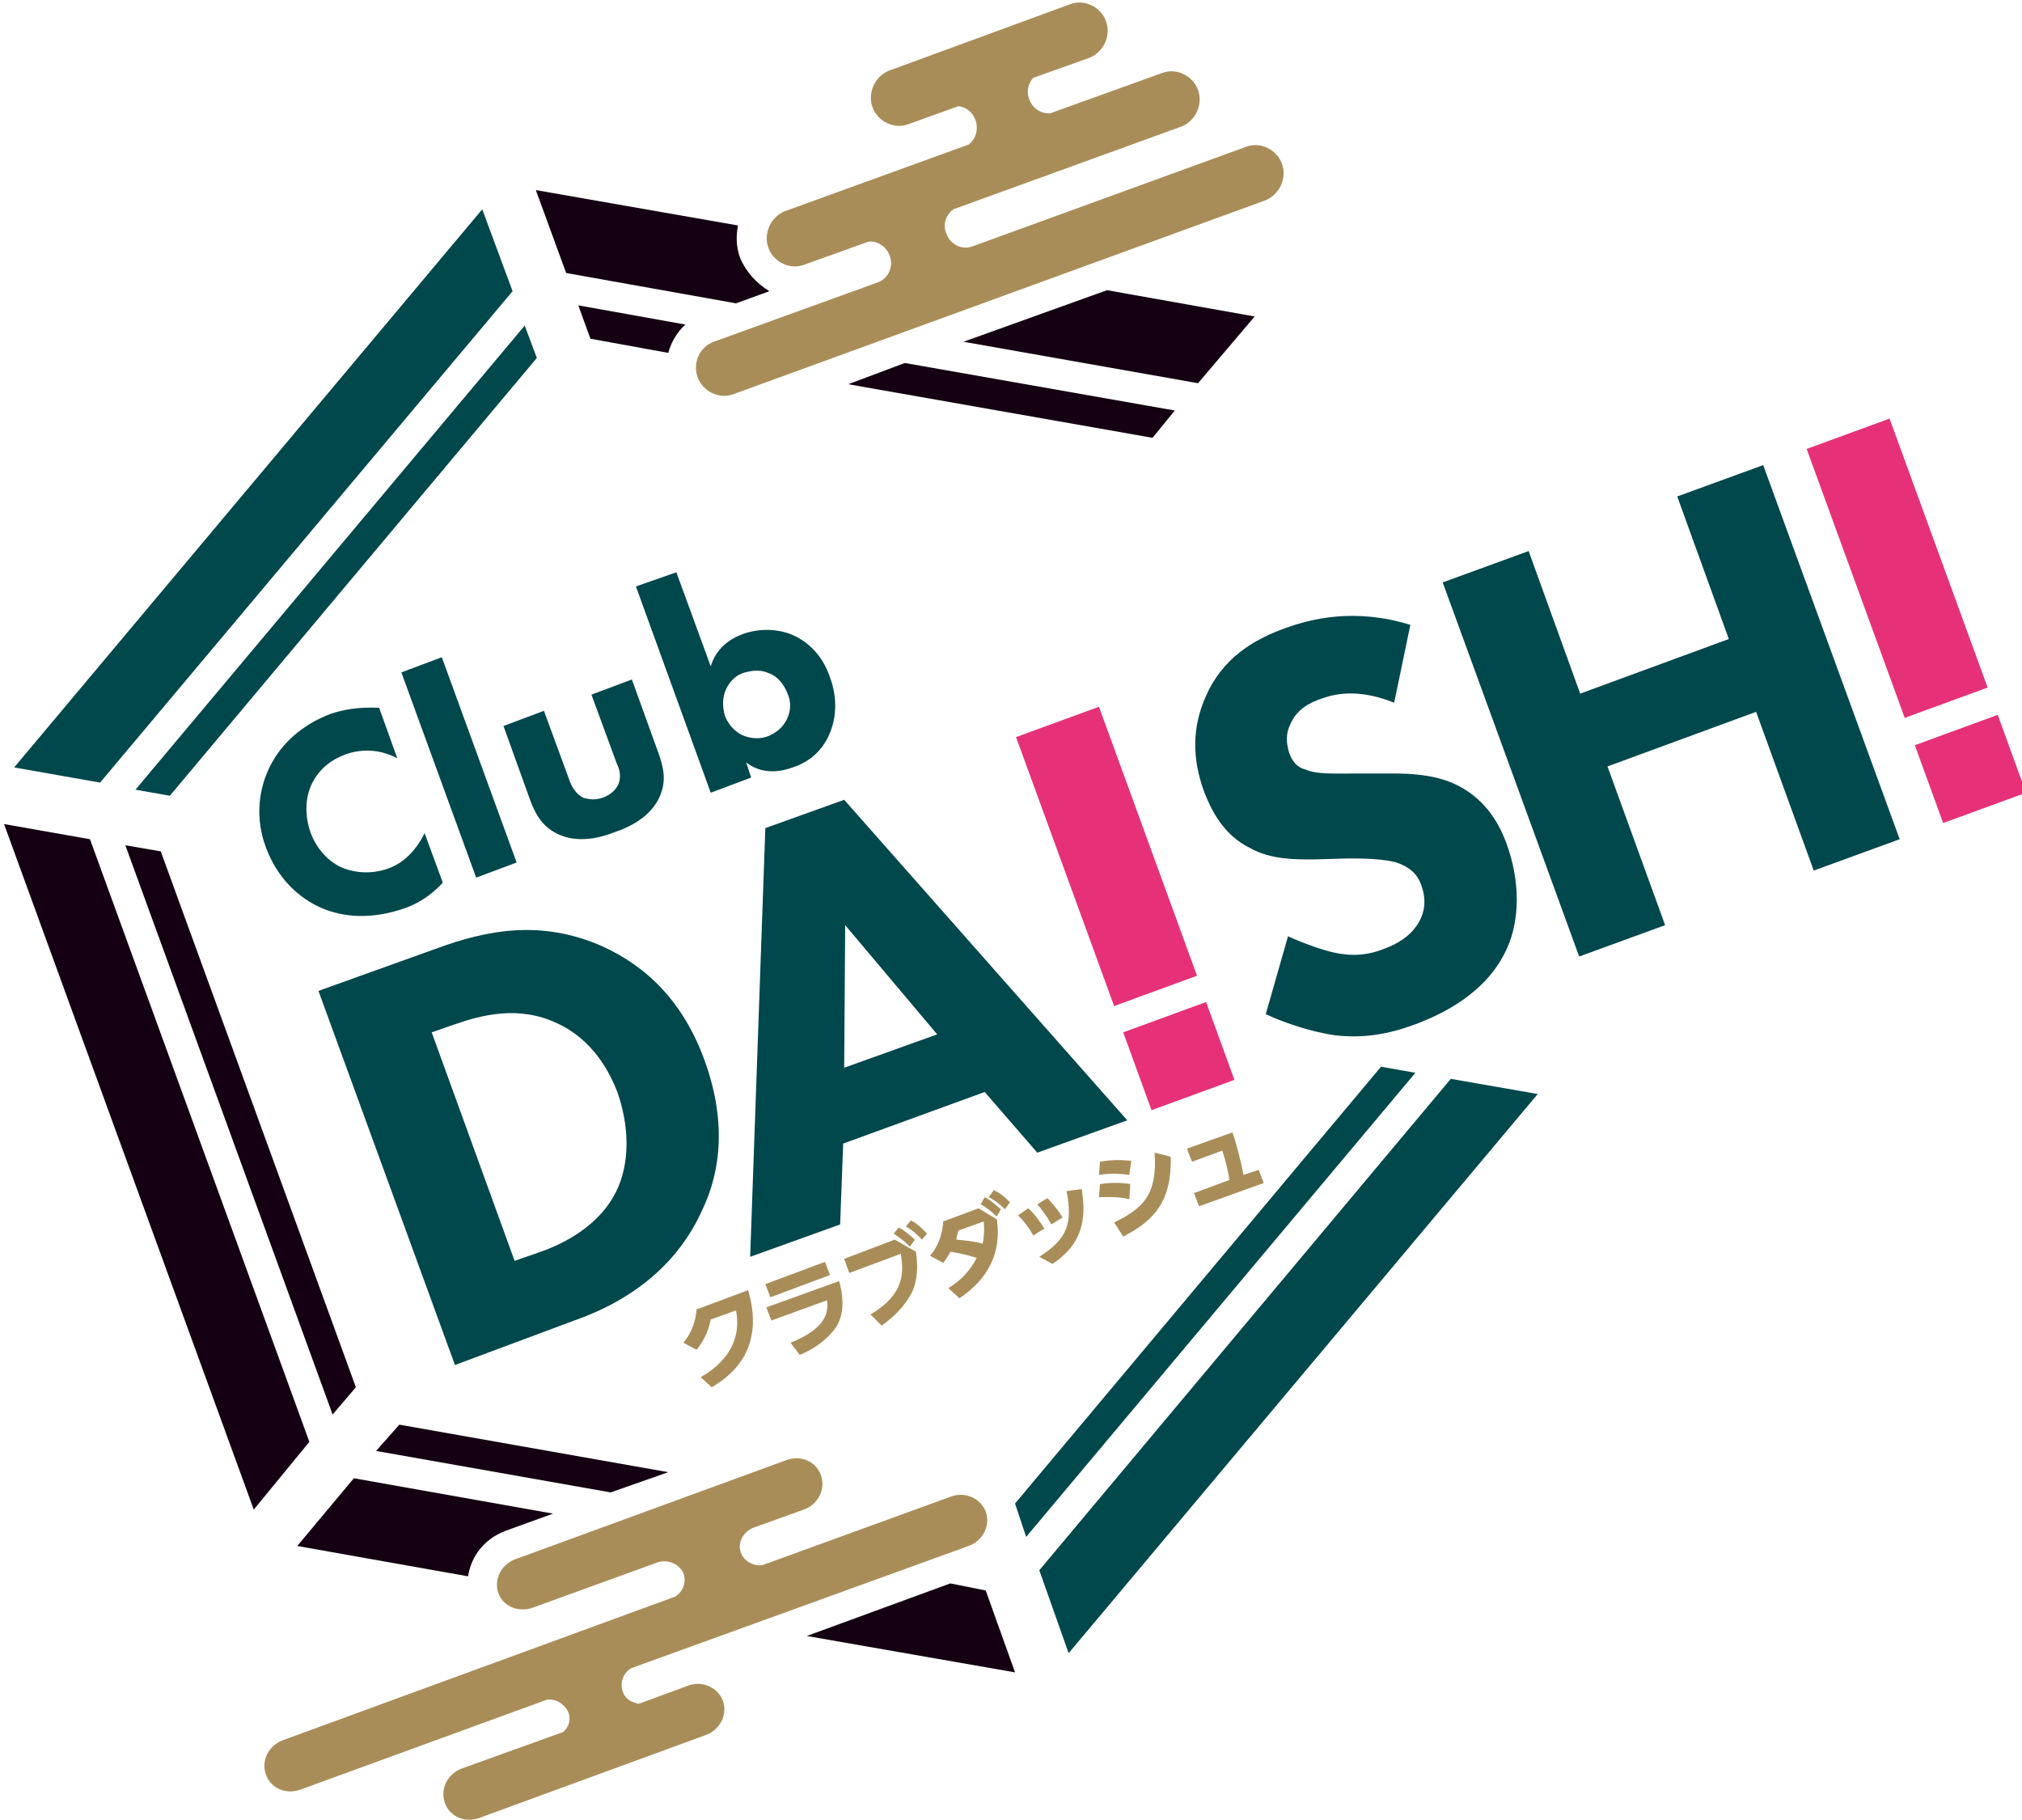 <?xml version="1.0" encoding="utf-8"?>
<!-- Generator: Adobe Illustrator 27.9.5, SVG Export Plug-In . SVG Version: 9.03 Build 54986)  -->
<svg version="1.1" id="レイヤー_1" xmlns="http://www.w3.org/2000/svg" xmlns:xlink="http://www.w3.org/1999/xlink" x="0px"
	 y="0px" viewBox="0 0 200 180" style="enable-background:new 0 0 200 180;" xml:space="preserve">
<style type="text/css">
	.st0{fill:#00484C;}
	.st1{fill:#140012;}
	.st2{fill:#A98D59;}
	.st3{fill:#E63178;}
</style>
<g>
	<g>
		<polygon class="st0" points="136.6,105.5 100.4,148.7 101.5,152 140,106.1 		"/>
		<polygon class="st0" points="16.8,78.7 53.1,35.4 51.9,32.2 13.4,78.1 		"/>
		<polygon class="st1" points="35.2,137.2 15.9,84.2 12.4,83.6 32.9,139.9 		"/>
		<polygon class="st0" points="143.5,106.7 102.8,155.3 105.7,163.5 152.1,108.2 		"/>
		<polygon class="st1" points="30.6,142.6 8.9,83 0.4,81.5 25.1,149.3 		"/>
		<polygon class="st0" points="9.9,77.4 50.7,28.8 47.7,20.7 1.4,75.9 		"/>
		<g>
			<polygon class="st1" points="39.5,140.9 37.2,143.5 60.4,147.6 66.1,145.6 			"/>
			<path class="st1" d="M73.2,25.5c-0.4-1.1-0.4-2.2-0.2-3.2l-20-3.5l3,8.2l16.8,3l3.3-1.2C74.8,28,73.8,26.9,73.2,25.5z"/>
			<polygon class="st1" points="118.5,37.9 124.1,31.3 109.5,28.7 95.3,33.8 			"/>
			<path class="st1" d="M67.8,32.1l-10.6-1.9l1.2,3.3l7.7,1.4C66.4,33.8,67,32.8,67.8,32.1z"/>
			<polygon class="st1" points="114,43.3 116.2,40.6 89.5,35.9 83.9,38 			"/>
			<path class="st1" d="M50,151.4l4.7-1.7L35,146.2l-5.6,6.7l16.9,3C46.6,153.9,47.9,152.2,50,151.4z"/>
			<polygon class="st1" points="100.4,165.4 97.5,157.3 94,156.6 79.8,161.8 			"/>
		</g>
		<path class="st2" d="M70.6,33.8l16.3-5.9c1-0.4,1.5-1.6,1.1-2.6c-0.3-0.9-1.2-1.5-2.1-1.4l-6.4,2.3c-1.4,0.5-3-0.3-3.5-1.7
			c-0.5-1.4,0.2-3,1.6-3.6l18.2-6.6c0.7-0.5,1-1.5,0.7-2.4c-0.3-0.8-0.9-1.3-1.7-1.4l-5,1.8c-1.4,0.5-3-0.3-3.5-1.7
			c-0.5-1.4,0.2-3,1.6-3.6l18-6.6c1.4-0.5,3,0.3,3.5,1.7s-0.2,3-1.6,3.6l-5.6,2c-0.5,0.5-0.7,1.4-0.4,2.1c0.3,0.9,1.2,1.5,2.1,1.4
			l11.1-4c1.4-0.5,3,0.3,3.5,1.7c0.5,1.4-0.2,3-1.6,3.6l-22.6,8.2c-0.7,0.5-1.1,1.5-0.7,2.4c0.4,1.1,1.5,1.6,2.5,1.3l27.2-9.9
			c1.4-0.5,3,0.3,3.5,1.7c0.5,1.4-0.2,3-1.6,3.6L72.5,39c-1.4,0.5-3-0.3-3.5-1.7C68.5,35.9,69.2,34.3,70.6,33.8z"/>
		<path class="st2" d="M52.7,159l12.4-4.5c1-0.3,2.1,0.2,2.5,1.1c0.3,0.8,0,1.8-0.8,2.3L28,172.1c-1.4,0.5-2.2,2-1.7,3.4
			s2,2,3.4,1.5l24.4-8.9c0.9-0.1,1.7,0.4,2.1,1.2c0.3,0.7,0.1,1.5-0.5,2l-10,3.6c-1.4,0.5-2.2,2-1.7,3.4s2,2,3.4,1.5l22.4-8.2
			c1.4-0.5,2.2-2,1.7-3.4c-0.5-1.3-2-2-3.4-1.5l-4.9,1.8c-0.7-0.1-1.4-0.5-1.6-1.2c-0.3-0.8,0-1.8,0.8-2.3l33.4-12.1
			c1.4-0.5,2.2-2,1.7-3.4c-0.5-1.3-2-2-3.4-1.5l-18.7,6.8c-0.9,0.1-1.8-0.4-2.1-1.2c-0.4-1,0.2-2.1,1.2-2.5l5-1.8
			c1.4-0.5,2.2-2,1.7-3.4s-2-2-3.4-1.5L51,154.2c-1.4,0.5-2.2,2-1.7,3.4C49.8,158.9,51.3,159.5,52.7,159z"/>
		<g>
			<path class="st0" d="M43.8,87.3c-1.3,1.4-2.6,2.1-3.7,2.5c-3.4,1.2-6.2,0.9-8.3,0c-2.3-1-4.4-3-5.5-6c-1.1-2.9-0.7-5.8,0.4-8
				c1.1-2.2,3.1-4.1,6-5.2c1.2-0.4,2.7-0.7,4.8-0.6l1.8,5c-1.3-0.7-3.1-1.1-5.1-0.4c-1.6,0.6-2.6,1.5-3.3,2.8
				c-0.7,1.4-0.8,3.1-0.2,4.9c0.7,1.9,2,3,3.1,3.5c0.5,0.2,2.3,0.9,4.6,0.1c1.1-0.4,2.5-1.3,3.6-3.5L43.8,87.3z"/>
			<path class="st0" d="M43.7,65l7.4,20.3l-4,1.5l-7.4-20.3L43.7,65z"/>
			<path class="st0" d="M53.8,70.3l2.5,6.8c0.2,0.6,0.6,1.4,1.4,1.8c0.4,0.1,1,0.3,1.9,0c0.8-0.3,1.2-0.7,1.5-1.2
				c0.4-0.8,0.2-1.6-0.1-2.2l-2.5-6.8l4-1.5l2.6,7.2c0.5,1.4,0.9,2.8,0.1,4.5c-0.9,1.9-2.9,2.9-4.4,3.4c-1.5,0.6-3.7,1.1-5.6,0.2
				c-1.5-0.7-2.2-1.9-2.7-3.2l-2.7-7.5L53.8,70.3z"/>
			<path class="st0" d="M66.9,56.6l3.4,9.3c0.5-1.7,1.8-2.7,3.2-3.2c1.7-0.6,3.5-0.5,4.9,0.1c1.6,0.7,3,2.1,3.7,4.2
				c0.7,1.9,0.7,3.9-0.1,5.7c-0.7,1.5-1.8,2.6-3.6,3.2c-2.2,0.8-3.7,0.2-4.6-0.5l0.5,1.5l-4,1.5L62.9,58L66.9,56.6z M71.8,68.2
				c-0.3,0.7-0.4,1.5-0.1,2.6c0.4,1,1.1,1.6,1.7,1.9c0.9,0.4,1.9,0.4,2.6,0.1c0.7-0.3,1.4-0.8,1.8-1.6c0.4-0.8,0.5-1.7,0.1-2.6
				c-0.4-1-1-1.7-1.8-2c-0.9-0.4-1.6-0.3-2.4-0.1C72.9,66.7,72.2,67.3,71.8,68.2z"/>
		</g>
		<g>
			<path class="st0" d="M43.2,93.8c4.9-1.8,10.3-2.9,16.4-0.2c4.4,2,8,5.5,10.1,11.3c2.1,5.8,1.7,10.8-0.3,14.9
				c-3.2,7-9.5,9.7-12.6,10.8L45,135L31.5,98L43.2,93.8z M50.9,124.7l2.3-0.8c1.8-0.6,5.6-2.2,7.5-5.6c1.4-2.4,1.8-6.1,0.4-10.2
				c-1.5-4-4-6-6-6.9c-3.8-1.8-7.5-0.8-10.1,0.1l-2.3,0.8L50.9,124.7z"/>
			<path class="st0" d="M97.4,108l-14,5.1l-0.3,8l-8.9,3.2l1.5-42.4l7.8-2.8l28,31.7l-8.9,3.2L97.4,108z M92.7,102.3l-9.1-10.8
				l-0.1,14.1L92.7,102.3z"/>
			<g>
				<path class="st3" d="M110.2,99.5l-9.7-26.6l8.2-3l9.7,26.6L110.2,99.5z"/>
				<path class="st3" d="M113.9,109.8l-2.8-7.7l8.2-3l2.8,7.7L113.9,109.8z"/>
			</g>
			<g>
				<path class="st3" d="M188.4,71l-9.7-26.6l8.2-3l9.7,26.6L188.4,71z"/>
				<path class="st3" d="M192.2,81.4l-2.8-7.7l8.2-3l2.8,7.7L192.2,81.4z"/>
			</g>
			<path class="st0" d="M137.9,69.5c-3.7-1.5-6.1-0.8-7.2-0.4c-1.2,0.4-2.5,1.1-3.1,2.6c-0.4,0.8-0.4,1.7-0.1,2.7
				c0.3,0.9,0.8,1.5,1.6,1.7c1.2,0.5,2.6,0.4,5.4,0.4l3.2,0c1.8,0,4.1,0.1,6.1,1c2.9,1.3,4.4,3.7,5.2,5.9c1.4,3.8,1.3,7.6,0.1,10.3
				c-2,4.6-6.7,6.7-9.1,7.6c-2.7,1-5.1,1.4-7.9,1.1c-2.2-0.3-5-1.2-6.9-2.1l2.2-7.7c1.3,0.6,3.2,1.3,4.5,1.6
				c1.8,0.4,3.4,0.3,5.1-0.4c1.1-0.4,2.6-1.2,3.4-2.7c0.5-0.9,0.7-2.1,0.2-3.5c-0.4-1.2-1.2-1.8-2.2-2.2c-1.3-0.5-3.9-0.5-5.1-0.5
				l-3.4,0.1c-1.9,0-4.2,0-6.2-1.1c-2.7-1.3-3.9-3.8-4.6-5.6c-1.2-3.3-1.2-6.4,0.2-9.5c1.6-3.6,4.5-5.5,7.9-6.7
				c2.5-0.9,6.8-2,12.3-0.3L137.9,69.5z"/>
			<path class="st0" d="M156.3,68.6l14.7-5.4l-5.1-14.1l8.5-3.1l13.5,37l-8.5,3.1l-5.7-15.7l-14.7,5.4l5.7,15.7l-8.5,3.1l-13.5-37
				l8.5-3.1L156.3,68.6z"/>
		</g>
	</g>
	<g>
		<path class="st2" d="M69.3,136.2c1.6-0.9,4.2-2.9,3.5-6.6l-2.5,0.9c-0.2,1-0.6,2-1.4,3l-1.3-0.7c0.9-1.1,1.2-2.2,1.3-3.3l5.1-1.9
			c1.6,5.5-1.2,8.2-3.6,9.6L69.3,136.2z"/>
		<path class="st2" d="M81.6,124.8l0.5,1.3l-5.9,2.2l-0.5-1.3L81.6,124.8z M83,126.7c0.4,1.4,0.6,3.3-0.4,4.7
			c-0.8,1.1-2.2,2.1-3.5,2.6l-0.9-1.2c2.4-1,3.9-2.2,3.6-4.2l-5.5,2l-0.5-1.3L83,126.7z"/>
		<path class="st2" d="M88.5,122.6l2.1,1.2c0.1,0.8,0.3,2.3-0.3,3.8c-0.5,1.1-1.5,2.4-3.1,3.5l-1.1-1.1c3.4-2,3.3-4.2,3-6l-5.1,1.9
			l-0.5-1.4L88.5,122.6z M88.9,121.4c0.6,0.3,1,0.7,1.6,1.2l-0.5,0.7c-0.6-0.6-0.9-0.8-1.6-1.3L88.9,121.4z M90.1,120.7
			c0.6,0.3,1,0.7,1.6,1.3l-0.5,0.6c-0.6-0.6-0.9-0.9-1.6-1.3L90.1,120.7z"/>
		<path class="st2" d="M93.8,127.4c1.8-1.1,2.5-2.4,2.8-3c-1.3-0.4-2-0.5-2.6-0.6c-0.2,0.4-0.4,0.7-0.7,1.1l-1.3-0.7
			c0.9-1.1,1.2-2.2,1.3-3.4l3.5-1.3l1.8,1.1c0.2,1.4,0.5,5-3.7,7.8L93.8,127.4z M94.8,121.7c-0.1,0.5-0.2,0.6-0.2,0.9
			c1.1,0.1,1.9,0.2,2.6,0.4c0.1-0.6,0.2-1.1,0.1-2.2L94.8,121.7z M97.4,118.4c0.6,0.3,1,0.7,1.6,1.2l-0.4,0.7
			c-0.6-0.5-0.9-0.8-1.6-1.2L97.4,118.4z M98.3,117.7c0.6,0.3,1,0.6,1.6,1.2l-0.5,0.7c-0.6-0.6-0.9-0.8-1.6-1.2L98.3,117.7z"/>
		<path class="st2" d="M102.2,122.2c-0.2-0.4-0.7-1.2-1.5-2l1-0.7c0.7,0.6,1.2,1.4,1.6,2L102.2,122.2z M104,121.1
			c-0.4-0.7-0.8-1.3-1.4-2l1-0.6c0.6,0.6,1.2,1.4,1.5,1.9L104,121.1z M102.8,124.3c2.8-1.8,3.3-3.3,2.7-6.5l1.5-0.2
			c0.3,2.1,0.6,5.1-2.9,7.4L102.8,124.3z"/>
		<path class="st2" d="M111.7,116.2c-1.3-0.2-2.5-0.1-3,0l0.1-1.3c1.1-0.2,1.9-0.2,3.1-0.1L111.7,116.2z M111.7,118.6
			c-1.3-0.3-2.4-0.2-3-0.2l0.1-1.3c0.8-0.1,1.7-0.2,3,0L111.7,118.6z M110.2,120.9c2.9-1.4,4.3-2.8,4-6.9l1.6,0.4
			c0.1,4.4-1.6,6.3-4.7,7.9L110.2,120.9z"/>
		<path class="st2" d="M124.5,115.7l0.5,1.3l-6.4,2.3l-0.5-1.3l3.5-1.3c-0.1-0.7-0.3-1.7-0.7-2.9l-3,1.1l-0.5-1.3l4.5-1.6
			c0.4,1.1,0.8,2.7,1.1,4.2L124.5,115.7z"/>
	</g>
</g>
</svg>
